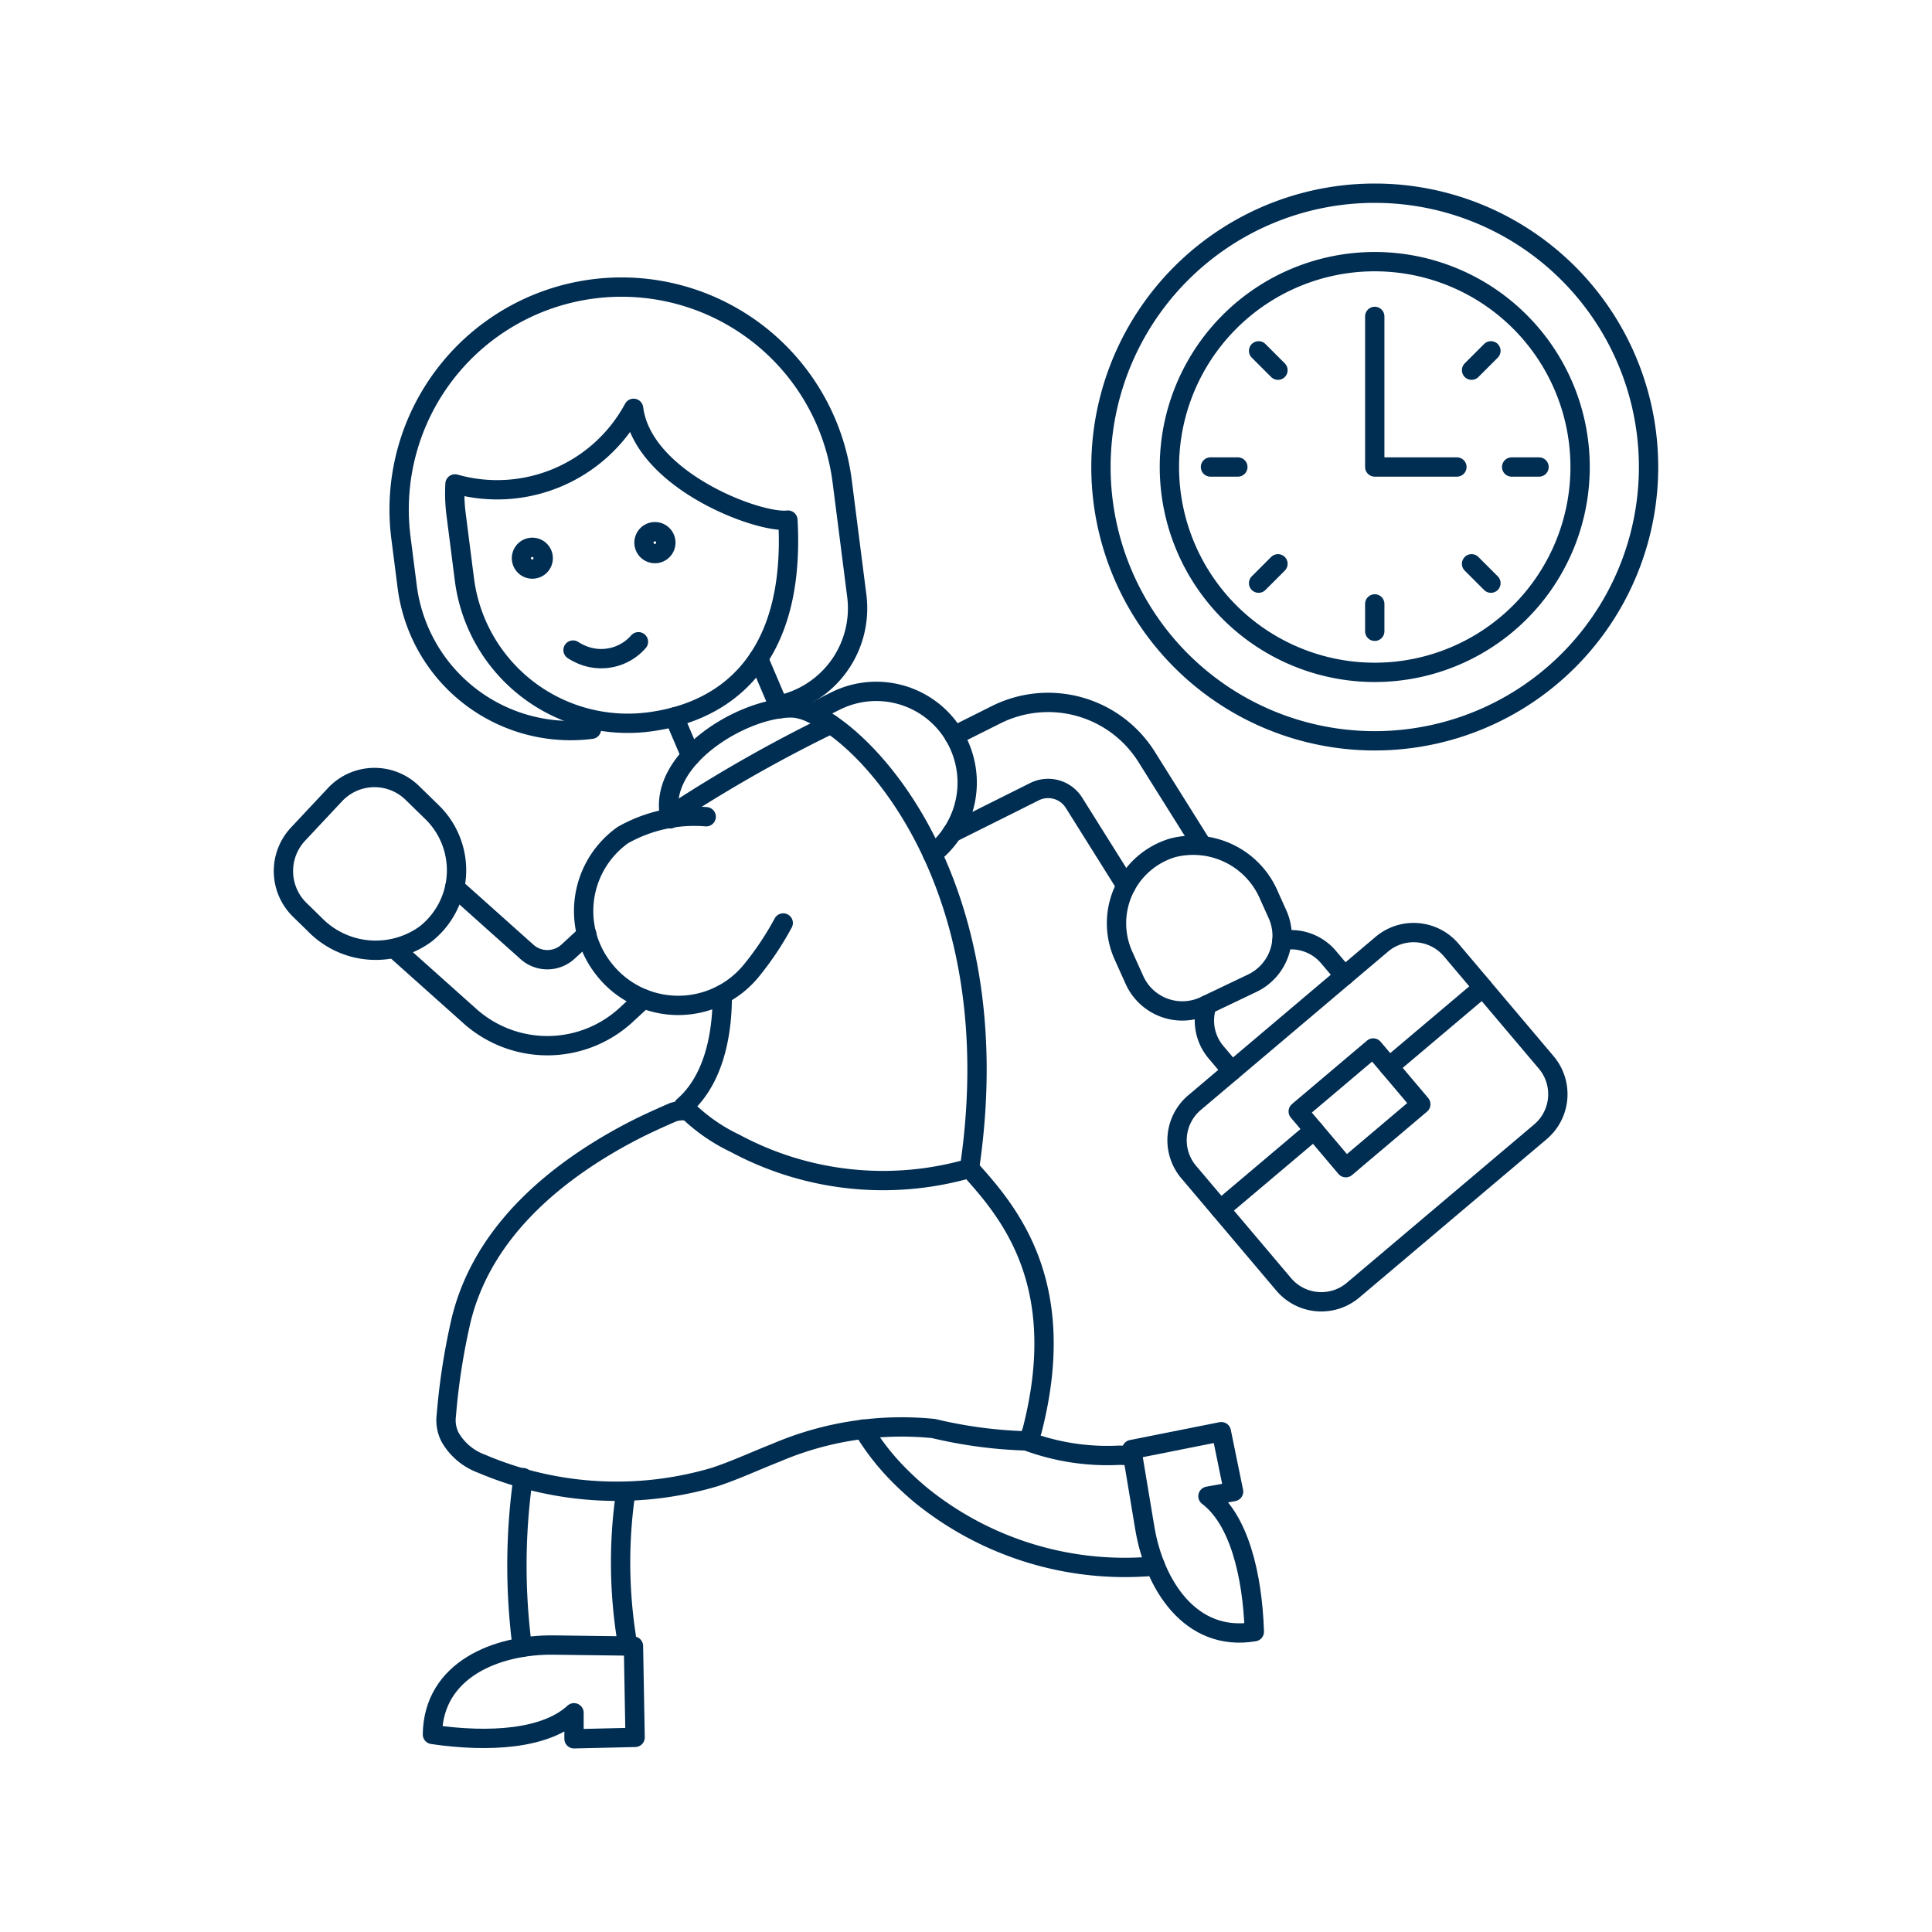 <svg viewBox="0 0 300 300" height="300" width="300" xmlns="http://www.w3.org/2000/svg"><g transform="matrix(3,0,0,3,0,0)"><path d="M63.164,62.6,61.522,60.66a2.55,2.55,0,0,1,.3-3.583l9.706-8.209a2.55,2.55,0,0,1,3.583.3l1.642,1.941" fill="none" stroke="#002d52" stroke-linecap="round" stroke-linejoin="round"></path><path d="M71.9,55.213l4.853-4.1,3.283,3.882a2.549,2.549,0,0,1-.3,3.583L70.03,66.783a2.549,2.549,0,0,1-3.582-.3L63.164,62.6l4.853-4.1" fill="none" stroke="#002d52" stroke-linecap="round" stroke-linejoin="round"></path><path d="M67.826 55.434 L72.911 55.434 L72.911 59.247 L67.826 59.247 Z" fill="none" stroke="#002d52" stroke-linecap="round" stroke-linejoin="round" transform="translate(-20.389 59.004) rotate(-40.225)"></path><path d="M66.354,48.683a2.54,2.54,0,0,1,2.411.857l.821.97" fill="none" stroke="#002d52" stroke-linecap="round" stroke-linejoin="round"></path><path d="M63.762,55.436l-.82-.971a2.537,2.537,0,0,1-.468-2.455" fill="none" stroke="#002d52" stroke-linecap="round" stroke-linejoin="round"></path><path d="M49.39,38.08,51.547,37A6.016,6.016,0,0,1,59.364,39.2l2.853,4.551" fill="none" stroke="#002d52" stroke-linecap="round" stroke-linejoin="round"></path><path d="M58.282,45.847l-2.688-4.289a1.58,1.58,0,0,0-2.057-.577L49.28,43.108" fill="none" stroke="#002d52" stroke-linecap="round" stroke-linejoin="round"></path><path d="M23.537,45.928l3.735,3.339a1.58,1.58,0,0,0,2.136-.017l.964-.888" fill="none" stroke="#002d52" stroke-linecap="round" stroke-linejoin="round"></path><path d="M33.31,51.7l-.885.817a6.016,6.016,0,0,1-8.118.063L20.412,49.1" fill="none" stroke="#002d52" stroke-linecap="round" stroke-linejoin="round"></path><path d="M48.265,44.213a4.72,4.72,0,0,0,1.479-5.407h0a4.7,4.7,0,0,0-6.394-2.572q-.66.315-1.3.7" fill="none" stroke="#002d52" stroke-linecap="round" stroke-linejoin="round"></path><path d="M30.614,37.746a8.527,8.527,0,0,1-9.538-7.38l-.324-2.538a11.513,11.513,0,0,1,9.964-12.876h0a11.513,11.513,0,0,1,12.876,9.964l.755,5.921A5.116,5.116,0,0,1,40.288,36.5" fill="none" stroke="#002d52" stroke-linecap="round" stroke-linejoin="round"></path><path d="M39.259 34.083L40.366 36.684" fill="none" stroke="#002d52" stroke-linecap="round" stroke-linejoin="round"></path><path d="M35.756 39.129L34.897 37.112" fill="none" stroke="#002d52" stroke-linecap="round" stroke-linejoin="round"></path><path d="M32.794,21.135c.476,3.736,6.493,5.976,7.988,5.786.4,7.163-3.144,9.93-7.208,10.448a8.526,8.526,0,0,1-9.537-7.381l-.432-3.383a8.5,8.5,0,0,1-.054-1.557A8.019,8.019,0,0,0,32.794,21.135Z" fill="none" stroke="#002d52" stroke-linecap="round" stroke-linejoin="round"></path><path d="M33.9,28.021a.066.066,0,0,1,.064.057.069.069,0,0,1-.067.075.066.066,0,0,1-.007-.132h.01m0-1a1.066,1.066,0,0,0,0,2.132,1.047,1.047,0,0,0,.136-.009,1.066,1.066,0,0,0-.133-2.123Z" fill="#002d52"></path><path d="M27.552,28.829a.066.066,0,0,1,.064.058.075.075,0,0,1-.067.075.066.066,0,0,1-.007-.132h.01m0-1a1.047,1.047,0,0,0-.136.009,1.062,1.062,0,1,0,.136-.009Z" fill="#002d52"></path><path d="M33.045,33.217a2.56,2.56,0,0,1-2.95.661,2.974,2.974,0,0,1-.434-.23" fill="none" stroke="#002d52" stroke-linecap="round" stroke-linejoin="round"></path><path d="M32.435,85.194a3.39,3.39,0,0,0-.028-.549,25.079,25.079,0,0,1-.014-7.447" fill="none" stroke="#002d52" stroke-linecap="round" stroke-linejoin="round"></path><path d="M27.076,76.482a32.487,32.487,0,0,0-.043,8.783" fill="none" stroke="#002d52" stroke-linecap="round" stroke-linejoin="round"></path><path d="M59.787,81.015a2.681,2.681,0,0,1-.621.088A16.76,16.76,0,0,1,47.78,77.48q-.6-.487-1.158-1.042a12.475,12.475,0,0,1-1.943-2.468" fill="none" stroke="#002d52" stroke-linecap="round" stroke-linejoin="round"></path><path d="M53.135,74.583a11.964,11.964,0,0,0,4.765.741,3.04,3.04,0,0,1,.736.073" fill="none" stroke="#002d52" stroke-linecap="round" stroke-linejoin="round"></path><path d="M59.259,79.115c.482,2.872,2.343,5.9,5.665,5.341-.1-2.99-.81-5.814-2.4-7.013l1.326-.239-.635-3.1-4.637.923Z" fill="none" stroke="#002d52" stroke-linecap="round" stroke-linejoin="round"></path><path d="M28.645,85.147c-2.912-.035-6.22,1.259-6.262,4.628,2.96.433,5.866.234,7.328-1.122V90l3.162-.074L32.788,85.2Z" fill="none" stroke="#002d52" stroke-linecap="round" stroke-linejoin="round"></path><path d="M35.581,57.5a1.8,1.8,0,0,0-.719.059q-.7.3-1.4.63a26.032,26.032,0,0,0-2.677,1.481c-3.224,2.047-5.989,4.849-6.917,8.657a34.169,34.169,0,0,0-.767,4.94,1.913,1.913,0,0,0,.2,1.131,3.113,3.113,0,0,0,1.631,1.366A17.853,17.853,0,0,0,37,76.448c1.075-.355,2.1-.837,3.157-1.251A16.521,16.521,0,0,1,48.32,73.94a23.484,23.484,0,0,0,4.87.642l.037.013.19-.533c2-7.723-1.291-11.421-3.236-13.587" fill="none" stroke="#002d52" stroke-linecap="round" stroke-linejoin="round"></path><path d="M58.152,49.464a4.074,4.074,0,0,1,2.538-5.578,4.263,4.263,0,0,1,5,2.475l.433.962a2.716,2.716,0,0,1-1.306,3.567l-2.45,1.17a2.716,2.716,0,0,1-3.646-1.333Z" fill="none" stroke="#002d52" stroke-linecap="round" stroke-linejoin="round"></path><path d="M37.384,51.482c.012,2.356-.569,4.535-2.008,5.779a9.214,9.214,0,0,0,2.676,1.92,16.182,16.182,0,0,0,12.129,1.294c2.334-15.725-6.476-23.786-9.188-23.832-2.511-.042-7.074,2.677-6.3,5.738" fill="none" stroke="#002d52" stroke-linecap="round" stroke-linejoin="round"></path><path d="M34.656,42.236A73.565,73.565,0,0,1,43,37.484" fill="none" stroke="#002d52" stroke-linecap="round" stroke-linejoin="round"></path><path d="M22.365,42.04a4.2,4.2,0,0,1-.343,6.31,4.394,4.394,0,0,1-5.731-.5l-.778-.76a2.8,2.8,0,0,1-.085-3.917l1.913-2.043a2.8,2.8,0,0,1,4-.089Z" fill="none" stroke="#002d52" stroke-linecap="round" stroke-linejoin="round"></path><path d="M36.552,42.274a7.5,7.5,0,0,0-4.311.948,4.824,4.824,0,0,0-1.012,6.9h0a4.879,4.879,0,0,0,7.62.168,15.629,15.629,0,0,0,1.69-2.517" fill="none" stroke="#002d52" stroke-linecap="round" stroke-linejoin="round"></path><path d="M56.985 24.172 A14.172 14.172 0 1 0 85.329 24.172 A14.172 14.172 0 1 0 56.985 24.172 Z" fill="none" stroke="#002d52" stroke-linecap="round" stroke-linejoin="round"></path><path d="M81.786,24.172A10.629,10.629,0,1,1,71.157,13.543,10.629,10.629,0,0,1,81.786,24.172Z" fill="none" stroke="#002d52" stroke-linecap="round" stroke-linejoin="round"></path><path d="M75.409 24.172L71.157 24.172 71.157 16.377" fill="none" stroke="#002d52" stroke-linecap="round" stroke-linejoin="round"></path><path d="M77.17 18.159L76.168 19.161" fill="none" stroke="#002d52" stroke-linecap="round" stroke-linejoin="round"></path><path d="M79.66 24.172L78.243 24.172" fill="none" stroke="#002d52" stroke-linecap="round" stroke-linejoin="round"></path><path d="M77.17 30.184L76.168 29.182" fill="none" stroke="#002d52" stroke-linecap="round" stroke-linejoin="round"></path><path d="M71.157 32.675L71.157 31.258" fill="none" stroke="#002d52" stroke-linecap="round" stroke-linejoin="round"></path><path d="M65.145 30.184L66.147 29.182" fill="none" stroke="#002d52" stroke-linecap="round" stroke-linejoin="round"></path><path d="M62.654 24.172L64.071 24.172" fill="none" stroke="#002d52" stroke-linecap="round" stroke-linejoin="round"></path><path d="M65.145 18.159L66.147 19.161" fill="none" stroke="#002d52" stroke-linecap="round" stroke-linejoin="round"></path></g></svg>